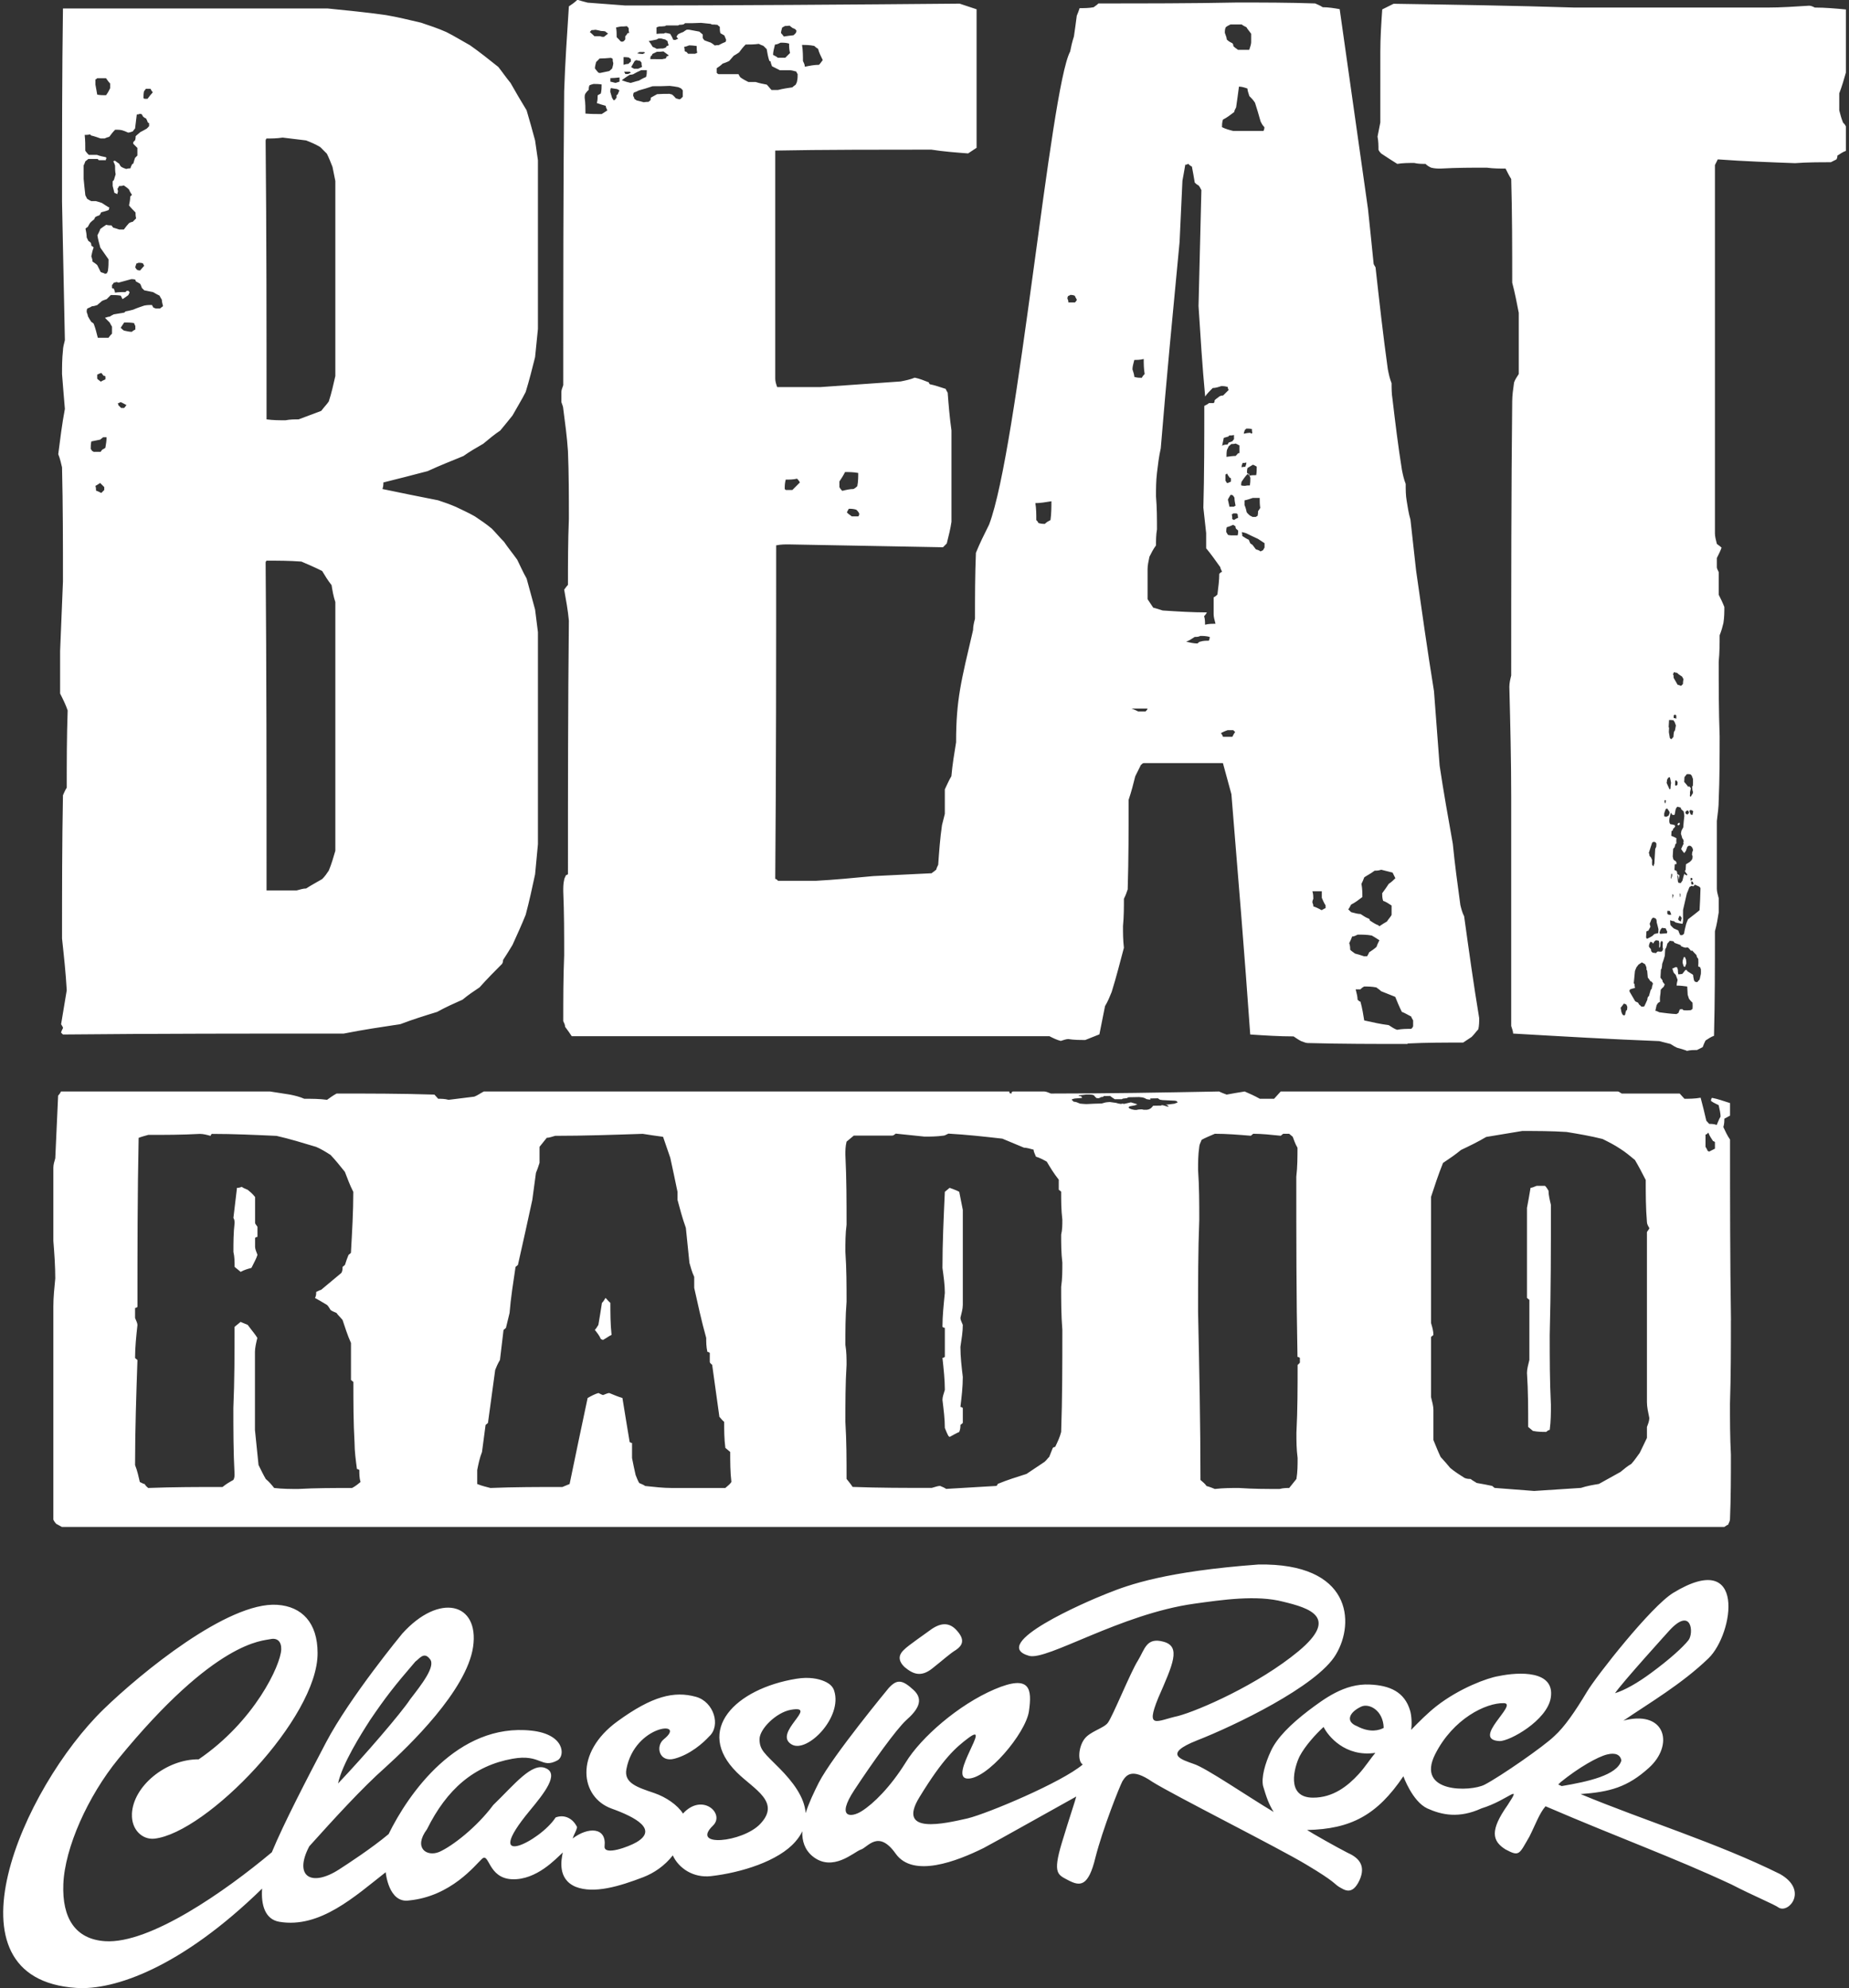 <?xml version="1.0" encoding="UTF-8"?>
<svg xmlns="http://www.w3.org/2000/svg" version="1.1" viewBox="0 0 279 300">
  <rect x="0" y="0" width="279" height="300" fill="#333333" stroke="none"/>
  <defs>
    <style>
      .cls-1 {
        fill: #fff;
        fill-rule: evenodd;
      }
    </style>
  </defs>
  <!-- Generator: Adobe Illustrator 28.6.0, SVG Export Plug-In . SVG Version: 1.2.0 Build 709)  -->
  <g>
    <g id="Vrstva_1">
      <g>
        <path class="cls-1" d="M243.69,255.51c.92-1.44,8.24-9.51,8.24-9.51,3.34-3.61,3.68.45,2.84,1.51-.85,1.06-2.76,2.82-5.63,4.93-2.04,1.51-3.96,2.6-5.45,3.06M205.01,267.71c-1.62,1.77-3.86,3.57-6.9,3.55-4.15-.02-2.79-4.64-2.01-6.24.84-1.59,2.44-3.35,3.62-4.43.66,1.36,3.26,4.58,7.81,3.91-.62.71-1.58,2.19-2.52,3.21ZM235.66,269.51c4.02-.68,8.35-1.64,8.99-3.85-.13-.87-.89-1.23-2.14-.92-1.44.35-4.29,1.97-7.01,4.17-.12.12-.24.24-.37.37.17.08.35.16.52.23ZM55.74,259.7c2.47-3.64,3.75-5.27,6.94-8.98.56-.37,1.28-1.56,2.16-.41,1.03,1.07-1.36,4.04-2.95,6.11-1.32,2.03-6.94,8.56-10.88,12.7.6-2.92,3.54-7.56,4.74-9.42ZM19.91,273.76c-.09,2.31,1.54,3.86,3.36,3.69,7.91-.85,24.72-18.25,24.65-28.02,0-4.56-2.36-7.03-6.1-7.27-7.43-.49-20.58,10.32-26.16,15.73-12.25,11.89-24.87,40.71-4.14,42.08,5.7.38,15.81-3.06,28.03-14.99-.18,2.51.47,4.65,2.6,5.01,6.14,1.04,11.46-3.89,16.05-7.48,0,0,.42,4.74,3.53,4.26,6.32-.62,9.96-5.32,11-6.28,1.12-1.04.88,2.94,4.55,3.08,3.67.14,6.6-3.08,7.64-4.04-.21,1.06-.85,4,1.94,5.18,2.79,1.1,6.65-.09,10.2-1.45,1.66-.64,3.25-1.74,4.46-3.29.89,1.94,3.09,3.43,5.76,3.13,4.5-.51,10.2-2.25,12.75-5.22.45-.51.79-1.03,1.03-1.55-.05,1.47.36,2.79,1.56,3.78,3.03,2.45,6.22-.65,7.26-1.01,1.04-.29,2.63-3.12,5.27.61,2.64,3.72,9.26,1.13,13.25-.84,2.55-1.35,9.62-5.36,14-7.78-.19.76-.97,3-2.19,7.03-1.41,4.71-.56,4.77,1.06,5.64,1.69.87,2.96.97,4.02-3.46,1.13-4.42,3.65-10.73,4.08-11.53.56-.86,1.34-2.08,4.51.1,3.25,2.04,19.04,9.96,23.28,12.52,4.3,2.57,4.09,2.82,4.87,3.32.78.43,1.97,1.42,3.1-.97,1.06-2.33-.21-3.47-1.84-4.19-1.55-.79-5.29-2.9-6.06-3.41,6.59-.14,10.56-2.23,14.53-8.11,0,0,1.34,3.78,3.6,4.85,2.18.99,4.79,1.55,8.18,0,4.11-1.27,6.22-3.97,3.93-.47-2.66,3.78-2.34,5.38-.3,6.66,2.12,1.13,2.04.75,3.6-1.92.9-1.78,1.52-3.55,2.44-4.59,11.31,4.86,19.32,7.72,28.06,11.8,3.38,1.75,6.35,2.94,7.19,3.53,1.55.79,4.37-2.69.14-5.1-9.41-4.68-20.44-8.05-30.1-12.07,4.39-.32,7.07-1.02,10.33-3.98,3.72-3.37,2.57-8.54-3.46-7.21-.14.03-.28.07-.41.11,3.79-2.59,8.82-5.52,12.85-9.42,3.79-3.67,5.8-16.64-5.32-9.87-3.36,2.04-11.64,12.6-13.02,14.92-1.76,2.93-3.38,5.31-4.93,6.7-1.48,1.47-8.14,6.1-10.52,7.33-2.1,1.09-10.42,1.3-7.47-4.58,2.7-5.37,7.67-7.79,10.38-7.72,2.24.07-5.05,5.5-.67,5.72,1.48.07,7.19-3.1,7.74-6.53.67-4.15-4.75-3.93-7.93-3.26-1.57.25-5.83,1.79-9.33,4.53-1.32,1.04-2.52,2.25-3.81,3.57.14-.82.07-2.15-.15-2.89-.84-2.86-3.09-3.82-6.1-3.95-3.84-.18-6.88,2.17-9.25,3.94-2.68,2.06-4.73,4.09-5.64,6.05-.92,1.96-1.48,4.03-1.2,5.32.5,1.69.87,2.76,1.6,3.92-3.88-2.31-10.2-6.65-12.04-7.24-1.84-.66-4.79-1.48.5-3.57,5.36-2.09,18.12-8.14,20.94-12.97,2.89-4.82,2.33-13.81-11.71-13.56-13.96,1.04-19.49,3.03-22.8,4.36-3.25,1.27-18.01,7.66-11.8,9.42,2.7.76,13.79-6.32,24.94-7.87,4.18-.58,9.38-1.35,13.4-.3,4.02.97,8.46,2.35,2.33,7.46-6.07,5.04-15.09,8.97-18.19,9.79-3.11.67-5.01,2.19-2.97-2.77,2.19-5.03,3.46-7.71.78-8.44-2.61-.72-2.82,1.15-3.88,2.87-1.06,1.65-3.81,8.44-4.52,9.36-.63.86-2.75,1.3-3.59,2.52-.85,1.22-.99,3.29-.2,3.78-3.18,2.7-14.35,7.39-17.38,8.13-3.43.77-10.78,2.53-7.26-3.2,3.59-5.88,5.49-7.5,7.34-8.9,3.73-2.8-3,5.89-.13,6.09,2.95.2,8.83-6.85,9.31-10.15.48-3.38.24-5.63-5.19-3.32-5.43,2.32-11.1,7.26-13.41,11.05-2.32,3.72-4.87,6.23-6.63,7.33-1.6,1.03-3.91,1.07-1.12-3.17,2.79-4.24,6.31-9.14,7.82-10.54,1.68-1.48,2.79-3.04,1.12-4.57-1.67-1.53-2.47-1.69-3.75-.29,0,0-8.46,10.23-10.54,14.26-.75,1.49-1.51,3.07-1.99,4.61-.18-2.46-2-4.78-3.91-6.72-2.3-2.32-3.05-2.8-3.05-4.44,0-1.52,2.51-4.04,4.74-4.43,4.36-.75-2.89,3.55.14,5.25,2.33,1.31,7.69-4.12,6.38-8.13-.17-.53-.55-1.02-1.47-1.42-.92-.4-2.35-.69-4.24-.38-9.15,1.49-15.43,7.73-8.96,14.14,2.59,2.56,6.69,4.45,3.49,7.79-2.64,2.75-10.57,3.57-7.1.22,1.85-1.79-1.62-5.01-4.53-1.81-.82-1.29-2.54-2.48-4.35-3.1-2.49-.85-4.59-1.48-4.19-3.6,1.27-6.74,9.25-7.4,5.65-4.52-1.31,1.05-.71,3.57,1.61,2.94,2.39-.64,4.34-2.39,5.22-3.35,1.82-1.64.7-5.23-1.96-5.98-3.32-.93-6.64-.11-11.85,3.68-6.61,4.79-5.63,11.48-.9,13.18,3.73,1.34,6.98,3.17,3.76,5.07-1.13.67-4.99,2.12-4.82.6.32-2.89-2.48-2.94-4.82-1.16.28-.84.48-.92.67-1.71-.64-1.36-1.96-1.96-3.24-1.46-2.32,3.61-11.46,8.11-3.9-1.03,2.19-2.64,4.49-5.54,2.41-6.4-2.08-.94-4.71,2.45-7.92,5.55-2.48,3.34-6.16,6.2-8.15,7.08-1.91.79-3.94-.62-1.85-3.42,3.01-6.07,7.11-9.6,12.9-10.64,4.34-.78,4.32,1.6,6.83.22,1.12-.66,1.09-3.91-3.94-4.46-11.19-1.23-18.64,9.6-21.58,15.61-2.56,2.14-6.18,4.5-7.5,5.35-4.18,2.68-6.86,1.04-4.47-3.51,3.61-4.01,7.96-8.8,11.47-11.9,3.51-3.18,12.29-11.6,13.25-18.2.96-6.67-5.11-8.2-10.7-1.98,0,0-7.9,9.57-11.5,16.42-2.83,5.4-6.37,12.2-8.17,16.56-6.99,5.86-18.4,13.86-25.16,13.42-4.49-.3-6.5-3.48-6.3-8.6.21-5.48,3.7-13.28,8.29-18.9,14.7-17.98,21.83-17.8,22.96-18.08,1.01-.22,1.67.33,1.63,1.56-.09,2.38-4.03,10.83-12.46,16.58-4.88-.05-9.91,4.03-10.07,8.25ZM140.59,245.81c-.88.66-3.61,2.52-4.17,3.12-.56.51-1.2,1.41.08,2.63,1.28,1.07,2.47,1.54,4.15.22,1.68-1.32,2.65-2.24,3.61-2.82.96-.66,1.35-1.48.24-2.78-1.12-1.37-2.39-1.39-3.91-.37ZM204.76,260.47c-1.77-.69-1.2-2.09.64-2.95,1.16-.54,3.31.52,3.39,3.21-.62.34-2.02.81-4.03-.26Z"/>
        <path class="cls-1" d="M186.81,7.53c-.14-.14-.43-.28-.71-.57,0-.14,0-.28-.14-.43-.28-.14-.57-.28-.85-.57,0-.29-.15-.57-.29-1,0-.29,0-.57.14-.85.15-.14.43-.28.71-.42h1.7c.14.14.43.28.71.42.14.28.43.57.71.99v1.28c0,.29-.15.71-.29,1.14h-1.7M90.89,5.56c-.08,0-.17-.05-.34-.1h-.86c-.17-.19-.43-.39-.69-.63.08-.1.17-.19.26-.29.17,0,.34,0,.6-.05.26.05.52.1.86.19.17,0,.34,0,.6.05.08.1.26.19.43.34-.17.15-.35.29-.61.49h-.26ZM93.91,6.29c-.09,0-.17,0-.26-.05-.17-.19-.34-.39-.6-.63,0-.48,0-.97-.09-1.46.17-.05.43-.1.69-.15.26,0,.61,0,.95-.05.09.1.18.19.26.29,0,.24,0,.49.09.73-.09,0-.17,0-.26.05-.09.15-.17.29-.34.44v.49c-.08.1-.17.19-.26.29,0,0-.08,0-.17.05ZM245.89,149.63c.27.47.53.93.85,1.46.12.06.24.13.42.2.06.06.11.17.16.29.12.06.23.18.34.31.12,0,.25.02.44-.02.16-.32.31-.64.47-1.02,0-.11.02-.28.11-.44,0,0,.06-.05.13-.1.09-.33.18-.65.28-.98,0,0,.07-.05.13-.1.03-.28.11-.55.2-.82-.05-.06-.11-.18-.22-.3-.06,0-.12,0-.18-.07-.11-.17-.21-.35-.38-.53-.03-.34-.06-.67-.09-1.01,0-.05-.05-.11-.11-.17.01-.11.02-.22-.02-.39-.05-.11-.1-.28-.2-.46-.12-.07-.3-.14-.47-.26-.14.1-.33.2-.53.35-.07.11-.14.21-.28.37-.08.16-.16.37-.24.59-.06.6-.12,1.21-.18,1.87,0,0,.06,0,.12.06-.01.17.02.39.07.62-.25.04-.51.13-.77.22,0,.05-.01.11-.08.21,0,0,0,.05.05.12ZM107.86,6.87c-.17-.15-.35-.29-.61-.44-.26-.1-.6-.19-.95-.34-.09-.1-.17-.19-.26-.34v-.54c-.17-.15-.34-.29-.52-.44-.52-.1-1.04-.19-1.55-.29h-.34c-.17.1-.35.19-.52.34-.26.1-.52.19-.78.34-.09.1-.17.24-.26.39.09.1.17.2.26.29-.09.05-.26.1-.43.19-.09,0-.17,0-.34-.05-.08-.29-.26-.58-.43-.87-.17-.05-.43-.1-.69-.15-.09,0-.17.05-.26.1-.34,0-.69,0-1.12.05v-.97c.09-.05.26-.1.43-.15.26,0,.52,0,.86-.05,0,0,.09-.05.17-.1h1.81s.09-.05.18-.1c.17,0,.34,0,.6-.05.09-.05.17-.1.26-.19.78,0,1.55,0,2.41-.05.43.05.95.1,1.46.15,0,0,.09.05.17.1.26,0,.52,0,.86.05.09.1.17.19.34.29,0,.29,0,.63.09.97.17.1.34.19.6.34.09.19.17.39.26.63,0,.1,0,.2-.08.34-.35.15-.69.29-1.03.49-.17,0-.34,0-.6.05ZM99.08,7.36c-.17-.1-.34-.19-.6-.29-.17-.29-.34-.58-.6-.87.35-.05.78-.15,1.21-.24.09-.05.17-.1.26-.15h.43c.17.05.34.1.6.15.09.05.17.14.35.24,0,.19.09.39.17.63-.09.05-.17.1-.34.15,0,.05,0,.1-.09.19-.09.05-.26.1-.43.15-.26,0-.6,0-.95.05ZM245.05,151.42c-.16.2-.31.4-.51.66.04.15.07.38.11.6.04.15.12.31.21.47.05,0,.14.02.23.1.05-.07.1-.13.15-.19,0-.15.07-.35.13-.57.05,0,.1-.06.15-.13,0-.14.02-.29.03-.43-.04-.08-.08-.23-.17-.38-.09-.01-.18-.03-.32-.12ZM96.15,8.04c.08-.05.17-.1.34-.19h.69s.09.05.17.1c-.09.05-.17.1-.35.2-.26,0-.52-.05-.86-.1ZM14.67,14.28c-.09-.44-.18-.97-.27-1.51v-.79c.09,0,.18-.09.27-.18h1.33c.18.26.35.53.62.8v.71c-.17.35-.35.71-.62,1.06-.44,0-.88,0-1.33-.09ZM21.83,14.9s-.09,0-.18-.09c0-.35,0-.71.09-1.06.09-.09.17-.18.26-.35h.71c.09.18.18.35.35.53-.26.27-.53.62-.8.98h-.44ZM103.83,8.11c-.09-.1-.17-.19-.26-.29-.09,0-.17-.05-.26-.1,0-.19,0-.39-.09-.63.26-.05.52-.15.78-.25.35,0,.69.05,1.12.1,0,.34,0,.68.09,1.02-.09.05-.17.1-.34.15h-1.03ZM118.28,5.52c-.09-.14-.26-.34-.43-.53,0-.24.09-.53.17-.83.09-.05.26-.15.43-.24.17,0,.43,0,.69-.05.09.1.26.19.43.34.09.05.26.1.43.19,0,.05.08.1.17.19,0,.1,0,.24-.09.39-.08.1-.17.19-.34.34-.43.05-.95.1-1.47.19ZM186.09,19.76c-.57-.14-1.14-.29-1.7-.57,0-.29,0-.71.14-1.14.57-.28,1.14-.71,1.7-1.14,0-.14.14-.43.29-.71.14-1,.29-1.99.43-3.13.43,0,.85.14,1.28.29,0,.28.15.71.29,1.14.29.28.57.57.85,1,.28.85.57,1.85.85,2.84.14.28.28.57.57.85,0,.14,0,.28-.14.57h-4.55ZM95.67,10.37c-.09-.05-.26-.15-.43-.24.17-.29.34-.58.52-.92.09-.05.17-.1.26-.14.17.04.34.1.61.14,0,.05.08.15.17.24,0,.19,0,.39.09.63-.17.1-.34.19-.6.29h-.6ZM254.08,144.44c-.05.14-.11.28-.17.48,0,.07-.01.22-.02.36.04.15.08.3.16.53,0,0,.05,0,.09.08.05,0,.09.02.15-.05.05-.14.11-.28.17-.48,0-.15-.03-.37-.06-.59-.04-.08-.09-.16-.13-.31-.05,0-.09-.01-.14-.09l-.05.07ZM249.84,141.9c-.09.05-.17.14-.26.22-.02.06-.05.12-.07.21-.04,0-.08-.01-.15.01-.02-.04-.03-.1-.05-.17-.1-.01-.21-.03-.31-.04-.05.12-.1.27-.17.43,0,.06,0,.13-.03.22.02.03.04.1.07.17.08.07.16.18.25.29,0,.1.01.19.03.29.06.07.14.15.21.22.17.02.35.05.54.07.02-.03.05-.09.09-.15.04-.03.11-.05.17-.1.17.02.33.04.52.03.04-.02.09-.05.15-.11.02-.09.07-.18.12-.27-.02-.03-.03-.1-.05-.17,0-.1-.01-.19-.02-.32,0-.16.02-.35.03-.54-.02-.03-.06-.1-.09-.17-.06,0-.12-.02-.18,0-.03.09-.05.18-.1.27,0,.16-.02.32-.02.48-.03.06-.05.12-.08.21-.02,0-.04.03-.06.05,0-.03-.01-.1-.03-.16,0-.16.02-.35.03-.54-.01-.1-.03-.19-.06-.33-.02,0-.04-.04-.08-.07-.12-.02-.24-.03-.37-.05ZM90.29,10.96c-.17-.19-.34-.39-.52-.63,0-.29.09-.63.18-.97.17-.15.34-.34.52-.53.52,0,1.12-.05,1.72-.1.09.05.17.1.26.14,0,.19,0,.39.09.64,0,.24-.09.53-.17.82-.09.1-.26.24-.43.39-.43.1-.86.19-1.38.29-.09,0-.17,0-.26-.05ZM94.34,11.16c0-.1-.08-.2-.17-.34h.86s.08.1.17.15c-.09.05-.26.1-.43.2h-.43ZM251.95,141.97c-.1.13-.2.26-.35.39-.06.21-.12.42-.18.63-.05.06-.1.13-.16.27-.02.29-.03.58-.05.94-.12.42-.24.84-.4,1.25-.01.22-.02.43-.09.72,0,0-.05.07-.1.13-.02.36-.05.8-.07,1.23.09.08.17.24.31.4,0,.07,0,.15.03.22.09.09.17.24.31.41-.05.07-.11.2-.16.34-.15.13-.3.25-.45.45-.02.36-.04.72-.11,1.08-.01.21-.02.43,0,.73-.1.06-.2.12-.3.18-.05.07-.11.2-.21.33-.06.28-.13.57-.19.85.19.02.37.12.6.23.85.11,1.69.23,2.59.27.1-.06.2-.12.3-.18.05-.14.11-.35.22-.55.09.01.19.03.29-.03.05,0,.14.09.23.17.37.05.75.03,1.13,0,.05-.06.15-.13.25-.18.02-.29.03-.58,0-.95-.18-.17-.36-.34-.53-.58-.04-.15-.12-.38-.2-.61-.03-.37-.05-.81-.07-1.25-.51-.07-1.03-.14-1.6-.14.01-.29.08-.57.15-.86-.08-.23-.17-.46-.29-.77-.09-.09-.18-.17-.31-.33-.04-.15-.12-.38-.2-.61.15-.05.29-.11.49-.22.04,0,.14.02.23.03.04.08.08.23.12.38-.01.22.02.44.06.67.19.02.38-.02.62-.06.15-.2.31-.4.46-.59.05,0,.14.02.24.03,0,0,0,.07.04.15.27.18.55.36.87.55.03.22.06.52.14.82.04.08.09.16.17.24.1.02.19.03.33.05.1-.13.21-.26.35-.39.06-.28.13-.56.19-.85.01-.21.02-.43,0-.73-.04-.08-.09-.16-.12-.31-.1-.01-.19-.02-.28-.11.02-.36.04-.72.01-1.09-.04-.08-.08-.16-.17-.24-.04-.08-.08-.23-.12-.38-.18-.17-.4-.42-.62-.66-.05,0-.1-.01-.19.04-.13-.16-.26-.33-.44-.5-.09,0-.23-.03-.38.02-.24-.03-.47-.14-.7-.24,0,0,0-.07-.04-.15-.28-.11-.61-.23-.93-.34-.04-.08-.09-.16-.18-.24-.14-.02-.33-.05-.51-.07ZM92.7,12.47c-.17-.05-.34-.1-.6-.15v-.53c.43,0,.86-.05,1.38-.1v.63c-.17.05-.34.1-.6.19,0,0-.09,0-.17-.05ZM250.78,140c-.05.06-.15.2-.25.33,0,.07-.06.21-.12.35,0,.07.04.15.08.23.33-.03.67-.05,1.04-.08,0-.07,0-.15.06-.21-.08-.16-.17-.32-.25-.54-.19-.02-.38-.05-.57-.07ZM249.45,138.44c-.05.07-.15.13-.25.26-.06.21-.17.41-.28.69.04.15.08.3.12.45-.11.2-.21.41-.32.61-.09-.01-.19.05-.29.11-.02.29-.03.58-.05.94.04,0,.09.08.13.17.24-.12.49-.23.78-.41.1-.06.2-.19.35-.32.19-.05.38-.09.58-.14,0-.15.02-.36.03-.58-.08-.3-.15-.67-.27-1.05,0-.07.01-.21-.03-.37-.04-.08-.08-.16-.17-.24-.1-.01-.19-.02-.33-.11ZM253.4,138.24c-.06.14-.11.28-.17.41,0,.07.04.15.08.23.09.02.18.1.32.19,0-.15.06-.28.12-.49,0-.07-.04-.15-.08-.23-.05,0-.09-.08-.18-.17,0,0-.05,0-.1.06ZM251.64,137.42l-.05.07c0,.14-.02.29.02.44.05,0,.09.01.14.09.14.02.28.04.43-.01-.04-.15-.13-.31-.21-.54-.09-.01-.19-.03-.33-.04ZM92.61,15.14c-.09-.1-.17-.24-.26-.39-.09-.29-.17-.58-.26-.88,0-.19,0-.39.08-.58.26.05.6.1.95.15.09.05.17.1.34.19-.09.19-.17.39-.26.63,0,0-.09.05-.17.1v.39c-.09.1-.17.19-.26.34,0,0-.09,0-.17.05ZM97.18,15.44c-.34-.1-.69-.19-1.12-.29-.09-.05-.17-.15-.35-.24,0-.15-.08-.29-.17-.44,0-.15,0-.29.09-.49.26-.1.51-.19.77-.34.69-.19,1.38-.39,2.07-.63.86,0,1.72,0,2.58-.05.43.05.86.1,1.29.19.09.05.26.1.43.19.08.1.17.19.26.29v.97c-.09.1-.18.19-.35.34,0,0-.09,0-.17.05-.18-.05-.35-.1-.52-.15-.17-.19-.34-.39-.6-.59-.09,0-.17-.04-.35-.09-.6,0-1.2,0-1.89.05-.26.15-.6.34-.95.53,0,.15,0,.29-.09.44-.09.05-.17.1-.26.19-.17,0-.43,0-.69.05ZM252.35,134.9c-.01.22.02.44.05.74,0-.15.07-.36.13-.57-.05,0-.09-.09-.18-.17ZM94.09,9.79v-1.17c.24,0,.49,0,.85.07,0,.07.12.14.25.2v.41c-.12.07-.25.21-.37.34-.24,0-.49.07-.73.14ZM94.92,12.45c-.36-.07-.73-.21-1.1-.34.37-.27.73-.55,1.22-.83.12,0,.24,0,.49-.07.37-.21.73-.41,1.22-.62h.85c0,.34,0,.69-.12,1.03-.36.14-.73.34-1.09.55-.37.07-.73.21-1.22.34,0,0-.12,0-.24-.07ZM255.75,133.47c-.05.06-.1.13-.2.26-.09,0-.24-.03-.38-.05-.05.07-.15.13-.25.18-.11.28-.23.62-.39.97-.18.77-.38,1.62-.57,2.47-.02.43,0,.94.01,1.46-.01.21-.03.43-.09.64-.33-.05-.7-.1-1.08-.22-.05-.01-.09-.09-.18-.17-.19-.02-.37-.05-.61-.15-.01.22.02.44.05.73.13.16.31.33.49.5.23.1.46.21.69.31.08.23.16.46.29.7.09.01.23.03.38-.02.05-.06.1-.13.2-.19.07-.5.2-.99.32-1.48.06-.21.17-.41.28-.69.55-.44,1.14-.86,1.74-1.37.06-1.08.12-2.16.14-3.32-.04-.08-.08-.16-.18-.24-.23-.1-.46-.21-.69-.31ZM161.21,45.64c0-.14,0-.28-.14-.57,0-.14,0-.29.14-.43,0,0,.14,0,.28-.14.14,0,.43,0,.71.14,0,.14.14.28.28.57,0,.14-.14.28-.28.43h-1ZM184.41,67.29c.08-.36.17-.79.25-1.22.25-.07.49-.15.73-.21,0,0,0-.07.08-.15.25,0,.49,0,.73-.07v.65c-.08.07-.16.14-.24.29-.17.07-.33.14-.58.21,0,.07-.08.14-.16.29-.16,0-.33,0-.57.07-.08,0-.16.07-.25.14ZM185.07,68.93c0-.36,0-.72.08-1.07.08-.15.16-.29.24-.5.08-.07.25-.22.41-.36.17,0,.41,0,.65-.07.17.07.33.15.57.29v1.15c-.08,0-.17,0-.24.07-.08.07-.16.21-.33.36-.41,0-.9.07-1.39.14ZM98.96,8.92h-.83c0-.14,0-.28.08-.47,0,0,.08-.05.17-.09,0-.05,0-.14.08-.23.17-.09.41-.18.66-.32.33,0,.66,0,.99-.05.25.19.49.37.82.61-.08.04-.17.09-.33.14,0,.09-.08.18-.17.33-.17,0-.33.05-.5.09h-.99ZM249.49,127.03s-.1.06-.19.12c-.17.48-.34,1.04-.52,1.6,0,0,.05,0,.09.09,0,.07,0,.14.03.29.04.08.13.16.22.25.04.08.08.23.17.38-.01.21-.02.43,0,.73.04.08.14.16.22.25,0-.14.06-.28.12-.42.04-.72.08-1.44.13-2.24.05-.06.11-.2.16-.34,0-.15.02-.29.02-.43-.04-.08-.08-.16-.18-.24-.09-.01-.18-.03-.28-.04ZM253.46,134.82c0,.17.02.34.06.55,0,0,.02,0,.05-.03,0-.1,0-.2.02-.34-.02-.04-.04-.11-.08-.18,0,0-.02,0-.04,0ZM88.34,17.14c0-.76,0-1.58-.12-2.41,0-.21,0-.41.12-.62.12-.14.24-.35.49-.55,0-.21,0-.41.12-.69.12-.07.36-.13.61-.2.36,0,.73,0,1.22.07,0,.41,0,.89-.12,1.37-.12.07-.24.14-.48.27,0,.35,0,.76-.12,1.17.36.14.85.28,1.34.42,0,.2.12.41.24.69-.24.14-.49.34-.85.55-.73,0-1.58,0-2.43-.07ZM171.16,56.87c0-.29-.14-.71-.28-1.14,0-.43.14-.85.28-1.42.43,0,.85,0,1.42-.14,0,.71,0,1.42.14,2.27-.14.14-.28.28-.43.57-.28,0-.71,0-1.14-.14ZM20.68,40.71c-.09-.09-.17-.17-.26-.35,0-.18.09-.35.18-.62.09,0,.18,0,.27-.09.17,0,.44,0,.71.09,0,.09.09.18.18.36-.18.18-.36.44-.62.71-.09,0-.27,0-.44-.09ZM185.07,72.81c0-.07-.08-.15-.16-.29v-.93c.08,0,.16-.07.25-.14.08.22.24.43.41.65,0,0,.08,0,.17.07v.5c-.17.07-.33.15-.49.22,0,0-.08,0-.16-.07ZM15.82,41.24c-.18,0-.35-.09-.62-.18-.17-.35-.35-.71-.53-1.06-.18-.18-.44-.35-.71-.53,0-.27-.09-.53-.18-.8.09-.44.18-.89.35-1.33-.09-.09-.17-.18-.35-.27,0-.09,0-.26-.09-.44-.09-.09-.18-.18-.35-.27-.09-.17-.18-.35-.26-.53,0-.44-.09-.89-.18-1.33.09-.09.18-.17.35-.26.09-.18.18-.35.35-.62.18-.18.36-.35.62-.53,0-.09.09-.18.17-.35.18-.09.35-.17.62-.27.09-.09.17-.26.26-.44.35-.09.71-.17,1.15-.35,0-.09,0-.17.09-.35-.35-.17-.71-.44-1.15-.71-.26-.09-.53-.18-.88-.27h-.71c-.18-.09-.35-.18-.62-.35-.09-.18-.18-.35-.27-.53-.09-.79-.18-1.59-.26-2.48v-2.03c.09-.18.18-.35.26-.62.09-.09.27-.18.44-.35h1.41s.09.09.18.18h1.06c0-.09,0-.18.09-.27,0,0,0-.09-.09-.18-.44-.09-.88-.17-1.33-.35h-1.24c-.18-.18-.35-.35-.53-.62,0-.8,0-1.59-.09-2.39.27,0,.53,0,.8-.09,0,0,.09.09.18.18.44.09.88.26,1.41.44h.62c.18-.09.44-.18.71-.26.26-.36.53-.71.88-1.06.35,0,.71,0,1.06.09.27.09.53.17.89.35.17,0,.44-.09.7-.18.09-.09.17-.26.35-.44.09-.71.18-1.42.26-2.12.09,0,.27,0,.44-.09.09,0,.18,0,.35.09,0,.09.09.17.18.35.09.09.26.18.44.27.09.18.18.35.27.62,0,0,.09,0,.18.09v.44c-.09.09-.18.18-.35.36-.27.17-.62.35-.97.53-.18.18-.44.35-.71.62,0,.18,0,.35-.09.62-.09.09-.18.18-.27.27v.26c.18.17.36.36.62.62v1.15c-.09.09-.18.18-.35.35-.09.27-.18.53-.27.88,0,0-.09,0-.18.09-.09.18-.18.35-.26.62-.18,0-.35,0-.62.09-.27-.09-.53-.18-.8-.36-.09-.09-.18-.26-.27-.44-.17-.09-.35-.26-.62-.44-.09,0-.18,0-.26.09.09.18.18.35.26.62,0,.44,0,.88.09,1.33-.09.26-.17.53-.27.88,0,0-.09.09-.18.17v.71c.09.35.18.71.27,1.06.09,0,.26.09.44.18,0-.09,0-.18.09-.35,0-.09,0-.27-.09-.44.09-.09.18-.27.26-.44.18,0,.44,0,.71-.09.26.18.53.35.79.62.09.27.27.53.44.8-.09.09-.18.18-.26.27,0,.44-.09.88-.18,1.33.27.35.62.7.98,1.06,0,.27,0,.53.09.89-.18.18-.35.35-.53.53-.18,0-.35.09-.53.18-.26.27-.53.62-.79.97h-.71c-.26-.09-.53-.18-.88-.27-.09-.09-.18-.18-.27-.35-.27,0-.53,0-.8-.09-.27.18-.53.35-.89.62-.08.27-.26.62-.44.97.09.62.27,1.24.44,1.86.36.53.8,1.15,1.24,1.77,0,.53,0,1.06-.09,1.68,0,.09-.09.26-.18.44-.09,0-.18,0-.27.09l-.09-.09ZM187.85,73.31c-.16,0-.33,0-.57-.07,0-.14,0-.36.08-.57.24-.36.49-.72.82-1.08.08,0,.16-.07.25-.14.08.22.16.43.24.65,0,.36,0,.72-.08,1.15-.24,0-.49,0-.73.07ZM255.23,132.98s-.02,0-.04.03c0,.13,0,.27.02.44.09.01.17.02.26.03.02-.03.05-.06.07-.13-.04-.07-.08-.18-.12-.29-.07,0-.13-.05-.2-.09ZM40.22,63.27c0-13.93,0-27.87-.14-41.94,0-.14,0-.29.14-.43.71,0,1.56,0,2.42-.14,1.14.14,2.27.28,3.55.43.71.28,1.42.57,2.13,1,.29.29.57.57,1,1,.29.57.57,1.28.85,1.99.14.71.28,1.42.43,2.13v29.43c-.29,1.28-.57,2.56-.99,3.84-.29.43-.71.85-1.14,1.42-1.14.43-2.28.86-3.41,1.28-.57,0-1.28,0-1.99.14-.85,0-1.85,0-2.84-.14ZM255.08,132.51s.01.11.03.17c0,.03-.03.1-.05.16.02,0,.05,0,.07.04.04-.03.09-.06.16-.08.02-.03.07-.09.12-.15-.04-.04-.08-.11-.15-.19-.04,0-.11.02-.18.04ZM252.24,131.83s-.02,0-.05.02c0,.2-.05.44-.08.67.02,0,.04.04.06.08.03-.13.08-.26.13-.39,0-.07.01-.17.02-.27-.02-.04-.04-.07-.08-.11ZM253.11,131.98c.04.11.08.21.14.33.01.14.05.28.08.45.01-.2.05-.44.08-.67-.08-.04-.17-.13-.25-.2,0,.03-.02.07-.05.1ZM189.02,78.02c-.08-.07-.24-.14-.41-.22-.16-.14-.33-.28-.49-.5-.08-.36-.16-.72-.33-1.08v-.72c.41-.07.82-.22,1.23-.36h1.06c0,.5,0,1,.08,1.5-.08.14-.17.29-.33.5,0,.21,0,.43-.08.72-.08,0-.16.07-.25.14h-.49ZM18.74,49.9c-.18-.09-.35-.27-.53-.44.18-.26.35-.53.53-.8.44,0,.97,0,1.5.09,0,.09.09.26.18.44v.53c-.18.09-.35.18-.53.35-.36,0-.71-.09-1.15-.18ZM118.56,73.93l-.15-.14c0-.43,0-.85.15-1.42.57,0,1.14,0,1.71-.14.14.14.28.29.43.57-.29.28-.71.71-1.14,1.14h-.99ZM127.09,74.07c-.14-.14-.28-.28-.43-.57v-.85c.28-.43.57-.85.85-1.42.57,0,1.28,0,1.99.14,0,.57,0,1.28-.14,1.99-.14.14-.29.28-.57.43-.57,0-1.14.14-1.71.28ZM14.76,50.97c-.18-.71-.35-1.41-.62-2.12-.09-.09-.17-.18-.35-.26-.18-.27-.35-.53-.53-.88,0-.18-.09-.35-.18-.62,0-.17,0-.35.09-.53.18-.09.44-.17.71-.35.26,0,.53-.09.8-.18.17-.18.44-.35.71-.62.18-.09.44-.18.71-.27.18-.17.36-.35.62-.62.44,0,.97,0,1.5.09.09.18.18.35.27.53.27-.17.53-.35.89-.62,0-.09.08-.18.17-.36,0-.09-.09-.18-.17-.27h-.27s-.09.09-.17.18c-.53,0-1.06,0-1.59.09,0-.18-.09-.35-.18-.62-.09,0-.18,0-.27-.09v-.44c.09-.09.18-.18.27-.36.09,0,.18,0,.35-.09.09,0,.18,0,.36.09.62-.17,1.24-.35,1.94-.53.18,0,.35,0,.62.09,0,.09,0,.17.09.27.17.09.35.17.62.35.09.18.18.35.26.62.09.09.18.18.36.36.44.09.88.17,1.33.27.27.18.62.35.97.53.09.18.18.35.35.62,0,.27.09.62.18.97-.09.09-.27.18-.44.35h-.62c-.09,0-.26-.09-.44-.17,0-.09-.09-.18-.18-.36-.35,0-.7,0-1.15.09-.53.18-1.06.35-1.68.62-.35.09-.7.18-1.15.26,0,0-.09.09-.18.18-.53.09-1.06.18-1.59.26-.18.09-.36.18-.62.35-.18,0-.44.09-.71.18.18.18.44.44.71.71.09.18.18.35.35.62v1.06c-.18.17-.35.35-.53.62h-1.59ZM190.07,83.1c-.16-.07-.33-.14-.57-.21-.17-.21-.33-.43-.49-.65-.08-.07-.16-.14-.33-.22-.08-.14-.16-.36-.25-.57-.33-.14-.65-.36-.98-.57,0-.14,0-.36-.08-.57.17,0,.41.07.66.15.57.28,1.15.57,1.8.86.33.22.65.43.98.65v.65c-.08.14-.17.29-.25.43-.08,0-.16.07-.33.15,0,0-.08,0-.17-.07ZM128.51,77.91c-.14-.14-.43-.28-.71-.57,0-.14.14-.28.28-.57.29,0,.71,0,1.14.15.14.14.29.28.43.57,0,.14,0,.28-.14.43h-.99ZM157.66,79.05c-.28,0-.57,0-1-.14,0-.14-.14-.29-.29-.43,0-.85,0-1.7-.14-2.56.71,0,1.56-.14,2.42-.28,0,.85,0,1.85-.14,2.84-.28.14-.57.29-.85.57ZM253.28,124.18s-.07.09-.14.14c0,.05,0,.1-.04.15.07.01.13.02.19.08.04-.04.11-.09.18-.18,0-.05,0-.1-.02-.2-.04,0-.1-.02-.17.03ZM15.11,57.51c-.09-.09-.27-.18-.44-.36v-.62c.17-.09.36-.18.62-.26.09.09.18.26.35.44.09,0,.18,0,.27.09v.44c-.17.09-.44.18-.71.36l-.08-.09ZM251.35,122.09c-.08.19-.16.39-.23.63,0,.15-.02.31,0,.46.07,0,.17.02.26.08.14-.03.27-.12.41-.2.04-.1.08-.24.15-.39,0-.05-.02-.1-.05-.21-.09-.11-.18-.28-.31-.45-.07-.01-.14.03-.24.07ZM254.55,122.31c-.07.04-.14.13-.24.22,0,.05.02.16.05.26.07,0,.17.07.26.14.07-.09.14-.19.25-.27-.03-.1-.06-.21-.11-.32-.07,0-.13-.02-.2-.03ZM255.05,122.23s-.07.09-.14.14c.06.16.12.32.2.54.07,0,.17.02.26.08.04-.2.09-.4.13-.59-.06,0-.13-.07-.19-.13-.07-.01-.17-.02-.26-.04ZM253.12,121.72s-.1.09-.17.18c-.03.05-.07.14-.11.24-.05.25-.1.49-.14.75,0,0-.04.04-.07.09-.06,0-.16-.02-.27-.03-.03,0-.06-.06-.12-.12,0-.05,0-.1-.02-.16-.03,0-.07.04-.14.08-.05.25-.1.5-.18.79,0,.1-.01.25-.02.4,0,.05.02.16.05.26.03.05.06.11.12.17.2.02.43.06.66.14,0,.05.03.11.05.21-.04.05-.08.14-.15.23-.03,0-.07,0-.1.04-.04.1-.08.19-.12.34-.03,0-.1.04-.17.08-.01.2-.02.46-.04.71.26.09.52.22.78.36-.02.25-.03.51-.01.76-.03.04-.07.09-.14.13-.04.15-.09.29-.13.49-.07.04-.14.14-.21.23-.02.35-.04.76-.07,1.16.03.11.06.21.08.37.03.05.06.11.12.17.1.06.19.13.29.19.03.06.06.16.09.27,0,.05,0,.1-.04.15-.07,0-.14-.02-.23.02-.02.25-.03.55-.05.86.1.01.19.08.33.15.03.05.06.16.08.27.04.41.08.88.12,1.34.03.05.06.11.09.17.1.01.2.03.33.04.07-.09.15-.23.26-.37.08-.35.17-.69.29-1.08,0,.05.03.1.06.16.1.01.19.08.32.15,0-.05.04-.1.07-.14-.09-.12-.19-.23-.31-.4,0-.05-.03-.11-.06-.16.04-.05.07-.09.11-.14.01-.25.03-.56.05-.86.17-.08.34-.21.55-.33.1-.09.21-.18.32-.32.03-.05.07-.14.11-.24,0-.1.01-.2.02-.35-.03-.05-.06-.11-.09-.17,0-.15.02-.3.06-.5,0,0,.03-.04.07-.09,0-.05,0-.15.01-.25-.03-.11-.09-.22-.15-.33-.06-.06-.13-.12-.19-.18-.06,0-.16-.02-.26-.04-.07.04-.14.08-.24.17-.08.19-.15.39-.23.63-.07.09-.14.18-.25.32-.16-.17-.31-.4-.46-.62.12-.24.23-.53.38-.81,0-.05-.03-.11-.06-.16,0-.05.04-.1.08-.19-.03-.05-.06-.16-.08-.26-.03-.06-.09-.12-.16-.23-.05-.21-.11-.42-.19-.64,0-.16.05-.3.09-.5.08-.14.15-.29.26-.48.03-.56.1-1.11.16-1.71-.02-.21-.04-.41-.09-.67-.13-.12-.25-.24-.38-.36-.03-.05-.06-.16-.09-.26-.13-.02-.3-.04-.46-.11ZM185.69,76.47h-.17c-.08-.36-.16-.72-.24-1.08.08-.21.24-.43.41-.72.08,0,.16,0,.33.07.08.07.16.21.25.36,0,.36.08.79.17,1.22-.08,0-.17.07-.25.14h-.49ZM251.19,120.74s0,.1-.04.2c.03.05.06.16.08.27h.07c0-.09.05-.24.09-.38-.03,0-.06-.06-.12-.12,0,0-.03,0-.07.04ZM18.29,61.57c-.09-.09-.27-.27-.44-.44,0-.09,0-.18-.09-.27.09,0,.26-.09.44-.18.27.09.53.27.88.44-.09.09-.17.27-.35.44h-.44ZM186.1,78.4s-.08,0-.16-.07c0-.21,0-.43-.08-.72.08,0,.16-.07.24-.14h.49s.08.07.17.14c0,.15,0,.29.08.5-.17.07-.41.21-.66.36l-.08-.07ZM181.83,94.26c0-.43,0-.85-.14-1.28.14-.14.28-.29.42-.57-2.13,0-4.41-.14-6.68-.29-.43-.14-.85-.28-1.42-.43-.29-.43-.57-.85-.85-1.28v-4.55c0-.57.14-1.14.28-1.85.28-.57.57-1.14.99-1.71,0-.71,0-1.56.15-2.42,0-1.56,0-3.27-.15-4.98,0-1.14,0-2.27.15-3.56.14-1.14.28-2.42.57-3.7.85-10.38,1.85-20.76,2.84-31.13.14-2.99.29-6.11.43-9.24.14-.71.28-1.56.43-2.42.14,0,.28,0,.43-.14.14.14.28.29.57.43.14.71.29,1.56.43,2.41.14.14.29.29.57.43.14.14.29.42.43.71-.14,5.83-.28,11.66-.43,17.49.29,4.55.57,9.1,1,13.65.28-.43.71-.85,1.14-1.28.43,0,.85-.14,1.28-.29.29,0,.57,0,1,.14,0,.14,0,.29.14.43-.28.29-.57.57-.85.85-.14,0-.29,0-.57.14-.14.15-.42.29-.71.57,0,.15,0,.29-.14.43h-.71c-.14.14-.43.29-.71.43,0,5.12,0,10.24-.14,15.36.14,1.28.28,2.56.42,3.84v2.28c.71.85,1.42,1.85,2.13,2.85,0,.14.14.42.28.71-.14,0-.28.14-.43.29,0,1-.14,1.99-.28,3.13-.14.15-.29.29-.57.43v2.56c0,.43.14.85.28,1.42-.43,0-1,0-1.56.14ZM178.99,96.82c.43-.14.85-.43,1.28-.71.29,0,.57,0,.85-.15.43,0,.85,0,1.42.15,0,.14,0,.28-.14.57-.43,0-.85,0-1.28.14-.14,0-.29.14-.43.28-.57,0-1.14-.14-1.71-.28ZM185.69,80.77c-.08,0-.24,0-.41-.07-.08-.14-.17-.29-.25-.43,0-.22,0-.43.08-.72.33-.07.66-.22.98-.36.08.07.17.14.33.22,0,.07,0,.21.08.36.08.07.16.15.33.29,0,.22,0,.43-.08.72h-1.06ZM252.85,117.76s-.04.04-.07.09c0,.2-.02.4-.03.61.03,0,.06.06.13.12.07-.04.14-.08.24-.17,0-.1.01-.25.02-.4-.06-.06-.12-.17-.22-.28,0,0-.03,0-.07.04ZM187.68,65.45c0-.14.08-.36.16-.57.08-.07.16-.15.24-.21.24,0,.49,0,.82.07,0,.15,0,.36.08.57,0,0-.08.07-.16.14,0,0-.08-.07-.16-.14-.33,0-.66.07-.98.14ZM251.72,117.35c-.04.1-.11.19-.18.33,0,.15-.02.3-.06.45.15.33.3.65.44.98.03,0,.07-.04.14-.09.02-.3.03-.61.09-.9-.05-.26-.1-.52-.18-.84-.07,0-.13.03-.24.07ZM14.23,68.2c-.09,0-.18-.09-.36-.17,0-.09-.09-.18-.18-.27,0-.35,0-.71.09-1.15.44-.09.88-.18,1.33-.27.08-.09.26-.18.44-.36h.53c0,.53-.09,1.06-.18,1.59-.09.09-.27.18-.44.26-.09.09-.18.18-.27.35h-.97ZM254.53,116.81c-.11.14-.21.28-.36.46,0,.2-.02.46-.04.71.19.23.41.46.62.75.03,0,.07-.04.14-.08.06.06.16.17.25.29-.04.2-.09.4-.13.59,0,.1-.01.2.01.36l-.03.05s0,.15.02.26c.03,0,.06,0,.14-.03.07-.14.18-.28.29-.47,0-.05,0-.15.01-.25-.03-.06-.06-.16-.08-.27,0-.15-.02-.31-.04-.47.03-.04.07-.09.11-.14.02-.3.04-.66.02-1.02-.06-.16-.11-.32-.2-.53-.06-.06-.13-.12-.19-.18-.17-.02-.33-.05-.53-.02ZM171.73,107.35c-.28-.14-.57-.29-1-.43h2.42c0,.14-.14.28-.29.43h-1.14ZM184.53,111.18c0-.14-.14-.28-.29-.57.29-.14.57-.29,1-.43h.85s.14.14.29.29c-.14.14-.29.43-.43.71h-1.42ZM15.11,74.3c-.18-.09-.36-.18-.62-.27,0-.17,0-.44-.09-.71.18-.09.44-.26.71-.44.18.18.35.35.62.62v.44c-.09.09-.27.26-.44.44,0,0-.09,0-.18-.09ZM187.34,70.51c0-.21.08-.43.16-.65.16,0,.33,0,.57-.07,0,.21-.08.43-.16.65-.16,0-.33,0-.57.07ZM188.49,71.77c-.08-.15-.17-.29-.33-.43,0-.21,0-.43.08-.72.25-.15.49-.29.82-.5.17.07.33.14.57.29,0,.43,0,.86-.08,1.29-.33,0-.65,0-1.06.07ZM121.44,10.05c0-.29-.14-.57-.28-.85,0-.71,0-1.56-.14-2.42.57,0,1.14,0,1.85.15.14.14.29.28.57.43.14.57.43,1.14.71,1.71-.14.14-.28.42-.57.71-.71,0-1.42.14-2.13.29ZM117.36,8.71c-.14-.14-.42-.28-.71-.43,0-.43.14-1,.29-1.56.28,0,.57-.14.85-.28.43,0,.85,0,1.28.14,0,.43,0,.86.14,1.42-.14.14-.43.43-.71.71h-1.14ZM252.38,108.67c-.17-.02-.33-.04-.53-.02-.02.36-.04.71-.06,1.06,0,0,.03.05.06.11,0,.2-.02.4-.03.66.05.26.1.57.15.89.06.06.12.12.22.18.1-.09.21-.23.32-.36.01-.25.03-.5.08-.75.03-.04.07-.14.15-.23.05-.25.09-.49.14-.74-.06-.16-.11-.32-.2-.54-.06-.06-.12-.17-.21-.28,0,0-.03,0-.07.04ZM252.65,107.85s-.07.09-.11.14c0,.1,0,.2.01.36.13.02.26.03.39.1,0-.1.01-.25,0-.41,0-.05-.03-.1-.06-.16-.07,0-.13-.02-.23-.03ZM40.22,134.36c0-16.49,0-32.99-.14-49.48,0,0,0-.14.14-.28,1.7,0,3.41,0,5.26.14,1,.43,1.99.85,3.13,1.42.43.71.85,1.42,1.42,2.13.14.85.28,1.71.57,2.56v37.53c-.29.99-.57,1.99-.99,2.99-.29.43-.57.86-1,1.28-.71.43-1.56.86-2.42,1.42-.43,0-.85.14-1.42.29h-4.55ZM199.17,137.2c-.28-.14-.57-.29-1-.43,0-.14,0-.28-.14-.57,0-.14,0-.29.14-.57,0-.28,0-.71-.14-1.14h1.42v.99c.14.28.28.71.57,1.14v.43c-.14,0-.28.14-.57.28,0,0-.14,0-.29-.14ZM207.99,139.62c-.43-.14-.85-.43-1.28-.71,0,0,0-.14-.14-.28-.43-.14-.85-.43-1.28-.71-.43,0-.85-.14-1.42-.28-.14-.14-.29-.29-.43-.43.14-.14.28-.43.43-.71.57-.28,1.14-.71,1.7-1.14,0-.57,0-1.28-.14-1.99.14-.28.28-.57.43-.99.43-.29,1-.57,1.56-1,.29,0,.57,0,1-.14.57.14,1.14.28,1.71.43.14.29.28.57.42.85-.28.28-.57.57-1,.85-.28.43-.57.86-.99,1.42,0,.29,0,.71.14,1.14.43.14.85.43,1.28.71v1.42c-.14.28-.43.57-.71,1-.28.14-.71.43-1.14.71l-.14-.14ZM205.86,144.31c-.43-.14-.85-.28-1.42-.43-.14-.14-.43-.28-.71-.57,0-.28,0-.57-.14-1,.14-.28.29-.57.43-.99.28,0,.57-.15.85-.29.71,0,1.42,0,2.13.14.28.15.71.43,1.14.71-.14.28-.29.57-.43.99-.29.28-.71.57-1.14.85,0,.14-.14.28-.28.57h-.43ZM252.59,101.42c-.04.1-.08.19-.15.34.03.05.06.11.09.16,0,.1-.01.2.01.36.18.33.39.67.6,1.05.17.02.33.1.52.17.07-.09.18-.18.28-.27.01-.26.03-.51.08-.76-.06-.11-.12-.22-.21-.38-.19-.13-.42-.26-.64-.44,0,0-.03-.05-.06-.11-.17-.02-.33-.04-.52-.12ZM116.4,13.57c-.2-.2-.4-.5-.7-.8-.5-.1-1.09-.2-1.69-.4h-1.09c-.4-.2-.79-.4-1.19-.69-.1-.1-.2-.3-.3-.49h-2.98c-.1,0-.2-.1-.3-.2v-.7c.3-.2.59-.39.89-.69.3-.1.6-.2.99-.4.2-.2.4-.49.69-.79.2-.1.5-.3.8-.5.29-.4.59-.79.99-1.19.6,0,1.29,0,1.99-.1.2.1.39.2.69.3.1.1.3.3.5.5.1.6.2,1.19.4,1.78,0,0,.1,0,.2.1,0,.2.1.4.2.7.4.2.8.4,1.19.6h1.49c.3,0,.6.1.99.2,0,.1.1.2.2.4,0,.3,0,.69-.1,1.09,0,.1-.1.3-.2.49-.1.1-.3.2-.5.4-.69.1-1.39.2-2.18.4h-.99ZM210.83,155.4c-.43-.14-.85-.43-1.28-.71-1.14-.14-2.41-.42-3.7-.71-.14-.85-.29-1.85-.57-2.84-.14,0-.28-.14-.43-.29,0-.42-.14-.99-.29-1.56h.71c.14-.14.28-.28.57-.43.57,0,1.14,0,1.85.14.14.14.43.28.71.57.71.29,1.42.57,2.13.85.29.71.57,1.42,1,2.27.43.14.85.43,1.42.71,0,.14.14.29.28.57v.85c0,.14-.14.29-.28.43-.71,0-1.42,0-2.13.14ZM9.51,156.11s-.14-.14-.29-.28c0-.14.14-.43.29-.71,0-.14-.14-.29-.29-.57.29-1.71.57-3.41.85-5.12-.14-2.56-.42-5.12-.71-7.82,0-7.11,0-14.36.14-21.61.14-.29.29-.71.57-1.14,0-3.84,0-7.68.14-11.66-.29-.85-.71-1.7-1.14-2.55v-6.4c.14-3.41.28-6.97.43-10.52,0-5.69,0-11.38-.14-17.21-.14-.57-.28-1.28-.57-1.99.29-2.28.57-4.55,1-6.83-.14-1.7-.29-3.41-.43-5.26,0-1.14,0-2.27.14-3.55,0-.43.14-.99.29-1.56-.14-6.97-.29-13.94-.43-20.9,0-9.67,0-19.34.14-29.15h39.95c2.84.29,5.83.57,8.81,1,1.71.29,3.42.71,5.26,1.14,1.28.43,2.56.85,3.84,1.42,1.14.57,2.28,1.28,3.56,1.99,1.42.99,2.84,2.13,4.27,3.27.57.71,1.14,1.56,1.85,2.42.71,1.28,1.56,2.7,2.42,4.12.43,1.42.85,2.99,1.28,4.55.14,1,.29,1.99.43,2.99v25.45c-.14,1.42-.28,2.84-.43,4.26-.43,1.71-.85,3.41-1.42,5.26-.57,1.14-1.28,2.27-1.99,3.55-.57.71-1.14,1.42-1.85,2.27-.86.57-1.71,1.28-2.56,1.99-.99.57-1.99,1.14-2.99,1.85-1.71.71-3.55,1.42-5.4,2.28-2.13.57-4.41,1.14-6.68,1.71,0,.28,0,.57-.14.99,2.7.57,5.54,1.14,8.39,1.7.85.28,1.7.57,2.7,1,.86.43,1.85.85,2.84,1.42.85.57,1.71,1.14,2.56,1.85.57.57,1.14,1.28,1.85,1.99.57.85,1.28,1.71,1.99,2.7.43.85.85,1.85,1.42,2.84.43,1.56.85,3.13,1.28,4.69.14,1.14.29,2.28.43,3.41v31.99c-.14,1.42-.28,2.99-.43,4.55-.43,1.99-.85,3.98-1.42,6.11-.57,1.42-1.28,2.99-1.99,4.55-.43.71-.86,1.42-1.42,2.27,0,.14,0,.29-.14.57-1.14,1.14-2.27,2.28-3.41,3.56-.86.57-1.71,1.14-2.56,1.85-1.28.57-2.56,1.14-3.84,1.85-1.85.57-3.7,1.14-5.55,1.85-2.84.43-5.69.85-8.53,1.42-14.07,0-28.15,0-42.37.14ZM212.4,157.53c-4.98,0-9.95,0-15.07-.14-.28,0-.57-.14-1-.29-.29-.14-.71-.42-1.14-.71-2.13,0-4.27-.14-6.54-.29-.85-12.08-1.85-24.17-2.84-36.26-.43-1.56-.85-3.13-1.28-4.69h-11.95c-.14,0-.28.14-.43.28-.28.57-.57,1.14-.85,1.71-.28,1.14-.57,2.27-1,3.55,0,4.41,0,8.96-.14,13.51-.14.42-.28.85-.57,1.42,0,1.28,0,2.7-.14,4.12,0,1,0,2.13.14,3.27-.57,2.13-1.14,4.41-1.85,6.68-.29.71-.57,1.42-1,2.13-.29,1.42-.57,2.84-.85,4.26-.71.29-1.42.57-2.13.85-.85,0-1.7,0-2.56-.14-.29,0-.71.14-1.14.28-.57-.14-1.14-.42-1.71-.71h-72.08c-.28-.43-.57-.85-1-1.42,0-.29-.14-.57-.28-.85,0-3.27,0-6.54.14-9.96,0-3.13,0-6.4-.14-9.66,0-.57,0-1.14.14-1.71,0-.14.14-.42.28-.71,0,0,.15,0,.29-.14,0-12.65,0-25.45.14-38.25-.14-1.56-.43-3.13-.71-4.69.14-.14.28-.42.57-.71,0-3.27,0-6.54.14-9.95,0-3.41,0-6.82-.14-10.24-.14-2.13-.43-4.27-.71-6.4,0-.28-.14-.57-.28-.99v-1.56c0-.29.14-.57.28-1,0-14.79,0-29.57.14-44.36.14-4.26.43-8.53.71-12.8.43-.28.85-.57,1.28-.99.42.14.99.28,1.56.43,1.85.14,3.7.28,5.69.43,15.5,0,34.78-.14,50.43-.28.85.28,1.7.57,2.56.85v20.9c-.43.28-.85.57-1.28.85-1.85-.14-3.7-.28-5.55-.57-6.54,0-16.87,0-23.55.14v34.41c0,.43.14.86.29,1.28h6.54c3.98-.29,7.96-.57,12.09-.85.71-.14,1.42-.28,2.13-.57.71.14,1.42.43,2.13.71,0,0,0,.14.14.28.71.14,1.56.43,2.42.71,0,.14.14.28.28.57.14,1.85.29,3.7.57,5.69v13.79c-.14,1-.42,2.13-.71,3.27l-.57.57c-7.68-.14-15.5-.28-23.32-.43-.57,0-1.14,0-1.85.14,0,16.78,0,33.56-.14,50.33.14,0,.29.14.43.29h5.69c2.84-.15,5.69-.43,8.67-.71,2.85-.14,5.83-.28,8.81-.43.14-.14.43-.29.71-.57,0-.14.14-.43.28-.71.14-1.99.28-3.98.57-5.97.14-.57.29-1.14.43-1.71v-3.7c.28-.57.57-1.28.99-1.99.15-1.71.43-3.41.71-5.12,0-6.48.77-9.25,2.56-16.92,0-.57.14-1.14.29-1.71,0-3.27,0-6.54.14-9.95.57-1.42,1.28-2.84,1.99-4.26,4.34-11.38,9.24-65.85,12.23-71.38.14-.71.29-1.42.57-2.28.14-.99.29-1.99.43-3.13.14-.29.28-.71.43-1.14.71,0,1.42,0,2.13-.14.14-.14.43-.28.71-.57,6.96,0,13.93,0,20.9-.14,3.84,0,7.82,0,11.8.14.28.14.71.28,1.14.57.85,0,1.7.14,2.56.29,1.42,9.95,2.85,20.05,4.27,30.14.28,2.7.57,5.4.85,8.25,0,.14.14.28.29.57.57,5.12,1.14,10.24,1.85,15.35.14.71.28,1.42.57,2.13,0,.71,0,1.56.14,2.41.42,3.56.85,7.11,1.42,10.66.14.71.29,1.42.57,2.13,0,.86,0,1.71.15,2.56.14.85.28,1.85.57,2.84.28,2.56.57,5.12.85,7.68.85,5.97,1.71,12.09,2.7,18.2.28,3.69.57,7.39.85,11.23.57,3.84,1.28,7.82,1.99,11.8.29,2.99.71,6.11,1.14,9.24.14.57.28,1.14.57,1.7.71,5.12,1.42,10.24,2.27,15.36,0,.57,0,1.14-.14,1.7-.29.29-.57.71-1,1.14-.43.28-.85.57-1.28.85-2.7,0-5.55,0-8.39.14ZM254.48,158.53c-.43-.14-.85-.29-1.42-.43-.29-.14-.57-.28-1-.57-.57-.14-1.14-.28-1.7-.43-7.25-.28-14.64-.71-22.04-1.14,0-.28-.14-.71-.29-1.14v-34.55c0-5.55-.14-11.09-.28-16.63,0-.57.14-1.14.28-1.71,0-13.79,0-27.58.15-41.37,0-.86.14-1.85.28-2.84.14-.43.43-.85.71-1.28v-9.24c-.28-1.42-.57-2.99-.99-4.55,0-5.12,0-10.38-.15-15.64-.28-.43-.57-1-.85-1.57-.85,0-1.85,0-2.85-.14-2.27,0-4.55,0-6.96.14-.43,0-.85,0-1.42-.14-.29-.14-.57-.28-.85-.57-.57,0-1.14,0-1.7-.14-.85,0-1.71,0-2.56.14-.71-.43-1.56-1-2.42-1.56-.14-.14-.28-.28-.42-.57,0-.57,0-1.28-.14-1.99.14-.71.29-1.42.42-2.13V7.82c0-2.13.14-4.26.29-6.4.57-.29,1.14-.57,1.71-.85,9.1.14,18.2.28,27.3.57h29.15c1.99,0,4.12-.14,6.26-.28.28,0,.57.14.85.28,1.56,0,3.13.14,4.69.29v9.53c-.28.99-.57,1.99-1,3.13v2.56c.14.57.29,1.14.57,1.85.15.14.29.28.43.57v3.7c-.43.14-.85.43-1.28.71,0,.14,0,.29-.14.57-.29.14-.57.29-.85.43-1.7,0-3.55,0-5.4.14-3.84-.14-7.68-.28-11.66-.57-.14.29-.29.57-.43.86v55.59c0,.43.14.99.29,1.57.14.14.43.28.71.57-.14.43-.43,1-.71,1.56v1.42c0,.14.14.42.28.71v3.41c.29.57.57,1.14.85,1.85,0,.71,0,1.57-.14,2.42-.14.57-.28,1.14-.57,1.85,0,1.28,0,2.56-.14,3.98,0,3.7,0,7.39.14,11.24,0,3.13,0,6.4-.14,9.67,0,1-.14,1.99-.28,3.13v10.24c0,.43.14.85.28,1.42v2.14c-.14.85-.28,1.85-.57,2.84,0,5.26,0,10.52-.14,15.78-.43.14-.85.43-1.28.71-.14.29-.28.57-.43,1-.28.14-.57.28-.85.43-.43,0-1,0-1.56.14Z"/>
        <g>
          <path class="cls-1" d="M91.37,195.85c-.18.3-.36.6-.54.75-.18,1.21-.36,2.26-.54,3.32-.18.3-.36.6-.54.75.36.45.72.91.9,1.36.18.15.36.15.36.15.54-.3.91-.6,1.27-.75-.18-1.66-.18-3.32-.18-4.83-.36-.3-.55-.6-.73-.75Z"/>
          <path class="cls-1" d="M233.67,179.69c-.18-.3-.36-.6-.54-.75h-1.27c-.36.15-.72.3-.91.3-.18,1.06-.36,2.11-.54,3.02v13.59c.18.15.36.3.36.3v9.06c-.18.75-.36,1.36-.36,1.96.18,2.72.18,5.44.18,8.15.36.3.54.45.72.6.72.15,1.45.15,1.99.15.18-.15.36-.3.54-.3.18-1.36.18-2.57.18-3.77-.18-3.62-.18-7.09-.18-10.57.18-6.64.18-13.14.18-19.62-.18-.76-.36-1.51-.36-2.12Z"/>
          <path class="cls-1" d="M261.19,199.22c-.14-9.14-.14-18.28-.14-27.26-.43-.63-.72-1.26-1.01-1.89.15-.47.15-.95.15-1.26.29-.16.57-.32.86-.47v-1.89c-1.01-.32-1.86-.63-2.72-.79-.15.16-.15.32-.15.47.43.32.86.47,1.15.63.15.63.29,1.26.29,1.73-.29.47-.43.95-.58,1.26-.43-.16-.86-.16-1.14-.16-.15-.16-.29-.32-.43-.48-.28-1.26-.57-2.36-.86-3.47-.86.16-1.72.16-2.44.16-.29-.32-.57-.63-.72-.79h-8.75c-.29-.16-.43-.31-.57-.31h-50.88c-.43.47-.72.78-1,1.1h-2.15c-.86-.48-1.58-.79-2.29-1.1-1.01.16-1.86.31-2.72.47-.43-.16-.86-.32-1.15-.47-8.46.16-16.91.31-25.37.31-.43-.16-.71-.31-1-.31h-4.73c-.43.16-.01.31-.3.31-.57-.16.06-.31-.37-.31h-79.17c-.58.31-1.01.63-1.44.78-1.29.16-2.58.32-3.87.48-.57-.16-1.15-.16-1.57-.16-.29-.32-.43-.48-.57-.63-5.02-.16-9.89-.16-14.76-.16-.58.32-1,.63-1.44.95-1.14-.16-2.29-.16-3.44-.16-.72-.32-1.43-.48-2.15-.63-1-.16-2.01-.32-3.01-.47H9.2c-.14.31-.29.47-.43.63-.14,3.15-.29,6.3-.43,9.46-.14.47-.29.94-.29,1.42v11.03c.15,1.89.29,3.78.29,5.67-.14,1.42-.29,2.84-.29,4.25v32.15c.15.32.29.47.43.63.29.16.57.32.86.47h250.84c.29-.16.43-.32.57-.32.14-.31.29-.63.29-.79.14-3.31.14-6.62.14-9.77-.14-2.68-.14-5.2-.14-7.72.14-4.25.14-8.51.14-12.61ZM53.13,224.53c-2.72,0-5.43,0-8.14.15-1.09,0-2.35,0-3.62-.15-.36-.45-.72-.9-1.27-1.36-.36-.61-.72-1.36-1.09-2.11-.18-1.66-.36-3.47-.54-5.29v-11.78c0-.6.18-1.36.36-2.11-.36-.6-.91-1.21-1.45-1.96-.36-.15-.72-.3-1.08-.45-.18.15-.54.45-.91.75,0,4.08,0,8.15-.18,12.23,0,3.32,0,6.64.18,9.96,0,.3,0,.61-.18.91-.54.3-1.08.6-1.63,1.06-3.62,0-7.42,0-11.22.15-.18-.15-.36-.3-.54-.6-.18,0-.36-.15-.72-.3-.18-.75-.36-1.66-.72-2.56,0-5.29.18-10.57.36-15.85,0,0-.18-.15-.36-.3,0-1.66.18-3.32.36-4.98,0-.3-.18-.61-.36-1.06v-1.51s.18,0,.36-.16c0-8.45,0-16.9.18-25.51.36-.15.9-.3,1.45-.45,2.54,0,5.07,0,7.78-.15.54,0,1.09.15,1.63.3,0,0,0-.15.18-.3,3.26,0,6.52.15,9.77.3,1.99.45,3.98,1.06,5.97,1.66.72.3,1.45.75,2.17,1.21.72.75,1.45,1.66,2.17,2.56.36.9.72,1.96,1.27,3.02,0,3.02-.18,6.04-.36,9.21,0,0-.18.16-.36.3-.18.45-.36.91-.54,1.51,0,0-.18.15-.36.3,0,.3,0,.61-.18.91-.91.76-1.99,1.66-3.08,2.57-.18,0-.36.15-.72.3,0,.3,0,.6-.18.91.54.3,1.08.6,1.81,1.05.18.15.36.46.54.76.18.15.54.3.9.45.18.3.54.6.91,1.06.36,1.05.72,2.26,1.27,3.47v5.58s.18.15.36.3c0,3.02,0,6.04.18,9.21,0,1.21.18,2.57.36,3.93,0,0,.18,0,.36.15,0,.6,0,1.21.18,1.81-.36.3-.72.6-1.27.9ZM109.47,224.53h-8.14c-1.27,0-2.53-.15-3.98-.3-.18-.15-.54-.3-.9-.45-.18-.3-.36-.75-.54-1.21-.18-.75-.36-1.66-.54-2.56v-2.27s-.18,0-.36-.15c-.36-2.11-.72-4.38-1.09-6.64-.54-.15-1.27-.45-1.99-.75-.18,0-.55.15-.91.3-.18,0-.36-.15-.72-.3-.54.15-1.09.45-1.63.75-.91,4.23-1.81,8.61-2.72,12.98-.36.15-.72.3-1.09.45-3.62,0-7.24,0-10.86.15-.54-.15-1.27-.3-1.99-.6v-2.11c.18-.91.36-1.81.72-2.72.18-1.36.36-2.72.54-4.08,0,0,.18-.15.36-.3.36-2.57.72-5.29,1.09-8,.18-.45.36-.9.72-1.51.18-1.51.36-3.02.54-4.53,0,0,.18-.15.36-.3.18-.76.36-1.51.55-2.26.18-2.26.54-4.53.9-6.95,0,0,.18-.15.36-.3.72-3.17,1.45-6.49,2.17-9.81.18-1.36.36-2.72.55-4.08.18-.45.36-.9.54-1.51v-2.42c.36-.45.72-.91,1.09-1.36.36,0,.72-.15,1.27-.3,4.35,0,8.69-.15,13.21-.3.9.15,1.99.3,3.07.45.36,1.06.72,2.11,1.09,3.17.36,1.66.72,3.32,1.09,5.13v1.21c.36,1.36.72,2.72,1.26,4.23.18,1.66.36,3.47.54,5.28.18.6.36,1.36.72,2.11v1.66c.54,2.42,1.09,4.98,1.81,7.55,0,.6,0,1.36.18,2.11,0,0,.18,0,.36.15v1.36c0,.15.18.3.36.45.36,2.57.72,5.13,1.09,7.85.18.15.36.46.72.76,0,1.21,0,2.56.18,3.92.18.15.36.3.73.61,0,1.51,0,3.02.18,4.53-.18.3-.54.6-.91.9ZM160.3,190.56c0,1.21,0,2.41-.18,3.62,0,2.12,0,4.23.18,6.49,0,5.13,0,10.27-.18,15.4-.18.75-.54,1.51-.9,2.26,0,0-.18,0-.36.15-.18.45-.36.91-.54,1.36-.18.15-.36.45-.72.76-.91.6-1.81,1.21-2.71,1.81-1.45.46-2.9.91-4.35,1.51,0,0,0,.15-.18.3-2.54.15-5.07.3-7.6.45-.18-.15-.54-.3-.9-.45-.36,0-.72.15-1.27.3-3.98,0-7.96,0-11.94-.15-.18-.3-.54-.75-.91-1.21,0-2.87,0-5.74-.18-8.61,0-2.87,0-5.74.18-8.61,0-.91,0-1.96-.18-3.02,0-2.11,0-4.23.18-6.49,0-2.42,0-4.98-.18-7.55,0-1.36,0-2.72.18-4.08,0-3.47,0-6.94-.18-10.57,0-.61,0-1.21.18-1.96.36-.3.73-.61,1.09-.91h5.79c.18,0,.36-.15.54-.3,1.45.15,2.89.3,4.34.45.9,0,1.81,0,2.89-.15.18,0,.36-.15.72-.3,2.71.15,5.43.45,8.14.76,1.09.45,2.17.9,3.26,1.36.36,0,.91.15,1.45.3,0,.3.18.6.36,1.06.54.15,1.09.45,1.63.75.54.91,1.08,1.81,1.81,2.72v1.51s.18.15.36.3c0,1.36,0,2.72.18,4.23,0,.76,0,1.51-.18,2.26,0,1.36,0,2.72.18,4.23ZM177.25,166.54c-.45.05-.9.1-1.4.17.07,0,.15.02.24.04.04.06.16.13.29.21-.07,0-.12.02-.17.04-.18-.06-.37-.12-.64-.2-.07,0-.16-.02-.24-.04-.05.02-.11.05-.16.07-.34,0-.76.01-1.17.02-.06.11-.19.22-.3.34-.09.07-.18.14-.34.2-.05.02-.18.05-.3.07-.14,0-.28,0-.48,0-.08-.02-.17-.04-.25-.06-.2,0-.41,0-.67.04,0,0-.05.02-.11.04-.07,0-.21,0-.34,0-.16-.02-.32-.06-.49-.1-.1-.04-.2-.08-.3-.12-.03-.04-.08-.11-.13-.17.04-.04.08-.09.17-.15.24-.04.49-.09.8-.15.11-.04.21-.09.37-.15-.29-.1-.64-.2-.99-.3-.3.07-.66.14-1.01.23-.07,0-.15-.02-.24-.04-.07,0-.12.02-.24.05-.08-.02-.24-.04-.39-.06-.08-.02-.18-.06-.35-.1-.31-.04-.61-.08-.93-.13-.21,0-.4.03-.66.06-.17.05-.35.09-.58.16-.76.01-1.5.05-2.31.09-.29-.01-.58-.03-.96-.07-.2-.08-.4-.16-.6-.24-.08-.02-.24-.04-.39-.06-.06-.08-.14-.19-.29-.29.05-.02.09-.07.2-.11.06-.02.18-.04.3-.07.33-.02.66-.06.99-.08,0,0,.05-.02.11-.05-.03-.04-.08-.1-.12-.17-.01-.02-.1-.04-.2-.08-.07,0-.14,0-.22-.02-.01-.02.04-.04.08-.09.33-.03.66-.05,1.04-.11.14,0,.34,0,.55,0,.07,0,.22.02.37.03.08.02.17.04.27.08.09.13.2.27.38.42.07,0,.16.02.31.03.05-.02.17-.05.28-.09-.01-.02-.03-.04.02-.06.12-.02.24-.05.43-.07-.01-.02.02-.06.06-.11.27,0,.62-.01.96-.02.19.16.45.33.71.5.34,0,.69-.01,1.05,0,.05-.02.11-.04.15-.09.19-.02.38-.05.64-.08.04-.04.15-.09.25-.13.48,0,1.03-.02,1.58-.03.15.02.31.04.53.06.08.02.17.04.27.08.12.06.23.12.35.18.08.02.24.04.39.06.07,0,.14,0,.19-.02-.03-.04-.06-.09-.04-.15.34,0,.76-.01,1.17-.02.05.06.16.13.29.21.09.02.24.04.39.06.58.03,1.23.06,1.88.09.08.02.17.04.25.06.04.06.09.13.15.21-.11.05-.28.09-.44.16ZM196.16,205.51c0,.15-.18.3-.36.45,0,3.32,0,6.79-.18,10.26,0,1.21,0,2.42.18,3.78,0,1.06,0,2.11-.18,3.17-.36.45-.72.91-1.09,1.36-.36,0-.9,0-1.45.15-1.99,0-3.98,0-6.15-.15-1.09,0-2.35,0-3.62.15-.36-.15-.72-.3-1.26-.45-.18-.3-.54-.6-.91-.91,0-8.45-.18-16.91-.36-25.36,0-4.53,0-9.21.18-13.89,0-2.41,0-4.98-.18-7.55,0-1.06,0-2.26.18-3.47,0-.3.18-.6.36-1.06.54-.3,1.27-.6,1.99-.91,1.81,0,3.62.15,5.43.3,0,0,.18-.15.36-.3,1.27,0,2.71.15,4.16.3,0,0,.18-.15.36-.3h.9c.18.15.36.3.54.45.18.45.36,1.06.72,1.66,0,1.36,0,2.87-.18,4.38,0,9.06,0,18.12.18,27.18,0,0,.18,0,.36.15v.6ZM248.87,213.96c0,.45-.18.9-.36,1.36v1.66c-.36.75-.72,1.51-1.09,2.26-.36.46-.72,1.06-1.27,1.66-.54.3-1.09.76-1.63,1.21-1.08.6-2.17,1.21-3.26,1.81-.9.15-1.81.3-2.71.6-2.35.15-4.71.3-7.06.46-1.99-.15-3.98-.3-5.97-.46,0,0-.18-.15-.36-.3-.72-.15-1.45-.3-2.35-.45-.18-.15-.54-.3-.91-.6-.18,0-.54,0-.9-.15-.72-.46-1.45-.91-2.17-1.51-.36-.45-.9-1.06-1.45-1.66-.36-.75-.72-1.66-1.09-2.56v-4.53c0-.6-.18-1.2-.36-1.96v-9.06s.18-.15.36-.3c0-.6-.18-1.21-.36-1.81v-19.02c.54-1.66,1.09-3.33,1.81-5.13.91-.61,1.81-1.21,2.72-1.96,1.27-.6,2.53-1.21,3.8-1.96,1.81-.3,3.62-.6,5.43-.9,2.17,0,4.34,0,6.7.15,1.81.3,3.62.6,5.43,1.06.9.45,1.81.9,2.71,1.51.72.45,1.45,1.06,2.17,1.66.54.9,1.09,1.96,1.63,3.02,0,2.11,0,4.23.18,6.34,0,.3.18.6.36.91,0,.15-.18.3-.36.6v25.66c0,.75.18,1.51.36,2.41ZM258.77,173.33c-.28.14-.57.28-.85.43,0,0-.14,0-.28-.14,0-.14-.14-.28-.29-.57v-1.85c.15,0,.29-.14.43-.29.14.43.43.85.71,1.28,0,0,.14,0,.28.15v1Z"/>
          <path class="cls-1" d="M38.47,180.6c-.36-.46-.72-.76-1.09-1.06-.36-.15-.72-.3-.9-.45-.36.15-.54.15-.72.15-.18,1.51-.36,3.02-.54,4.53.18.3.18.6.18.76-.18,1.51-.18,3.02-.18,4.38.18.75.18,1.51.18,2.26.18.16.36.3.55.45.18.15.36.3.36.3.54-.3,1.08-.45,1.63-.6.36-.76.73-1.36.91-1.97-.18-.45-.36-.9-.36-1.2v-1.36c.18-.15.36-.15.36-.15v-1.51c-.18-.3-.36-.45-.36-.6v-3.92Z"/>
          <path class="cls-1" d="M143.29,179.24c-.36.3-.54.45-.72.6-.18,3.93-.36,7.7-.36,11.48.18,1.35.36,2.56.36,3.77-.18,1.81-.36,3.47-.36,5.13.18.15.36.15.36.15v4.38c-.18.15-.36.15-.36.15.18,1.66.36,3.32.36,4.83-.18.6-.36,1.06-.36,1.51.18,1.51.36,2.87.36,4.23.18.45.36.9.54,1.21l.18.15c.54-.3,1.09-.61,1.45-.75.18-.45.18-.76.18-1.06.18-.15.36-.3.36-.3v-2.27c-.18-.15-.36-.15-.36-.15.18-1.51.36-3.02.36-4.53-.18-1.51-.36-3.02-.36-4.53.18-1.21.36-2.27.36-3.32-.18-.45-.36-.75-.36-1.06.18-.75.36-1.36.36-1.96v-14.34c-.18-.9-.36-1.81-.54-2.72-.54-.3-1.08-.45-1.45-.6Z"/>
        </g>
      </g>
    </g>
  </g>
</svg>